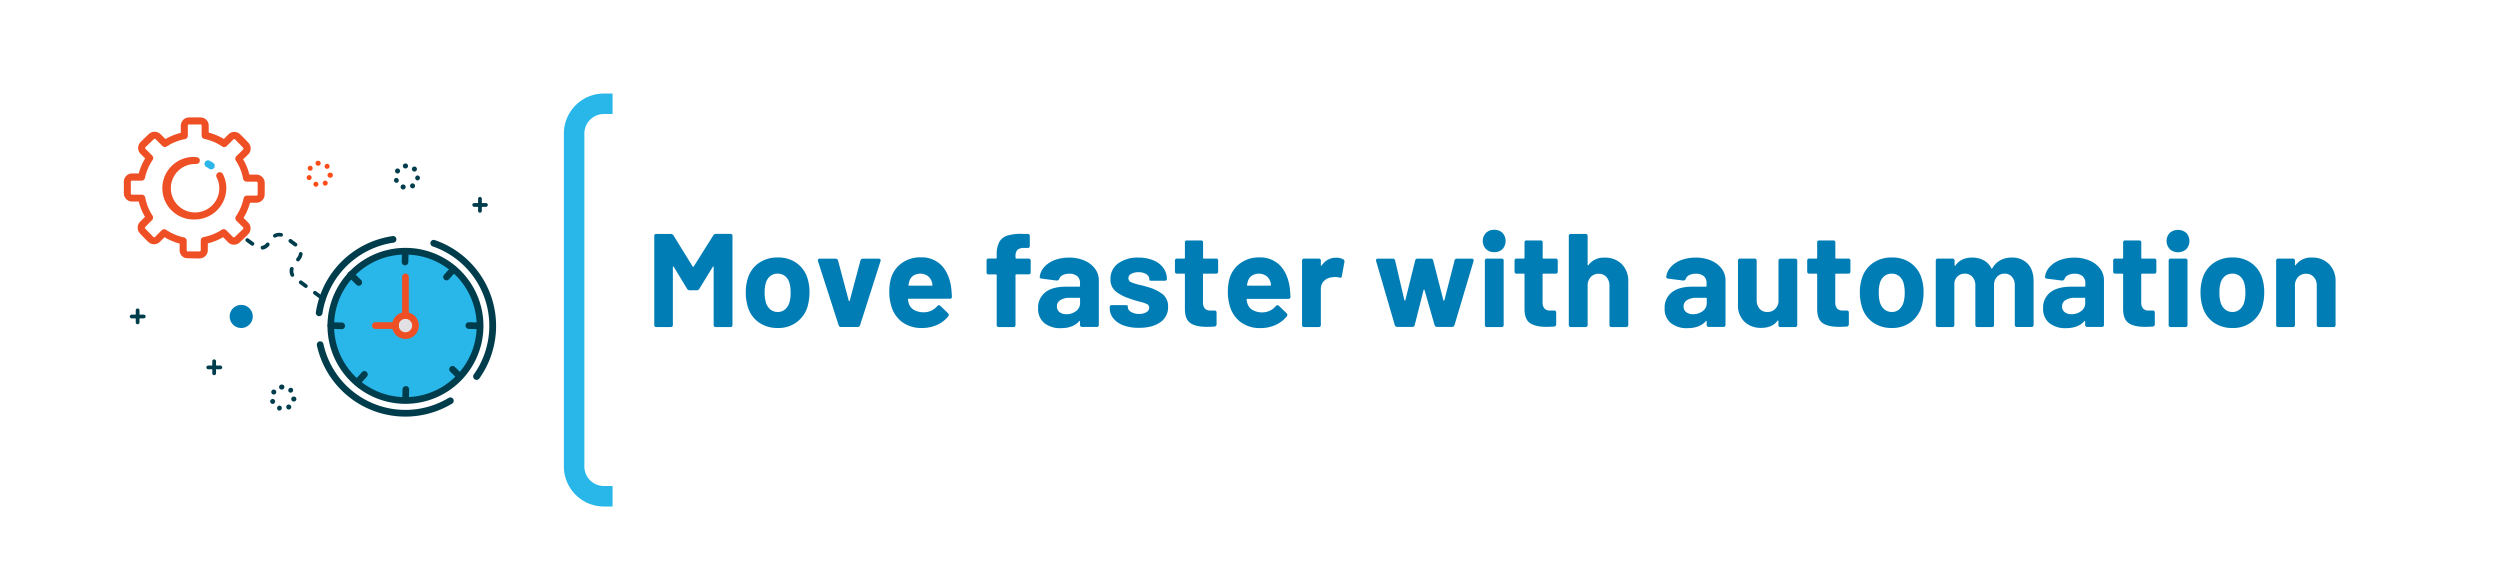 <?xml version="1.0" encoding="UTF-8"?>
<svg xmlns="http://www.w3.org/2000/svg" id="Layer_2_copy" data-name="Layer 2 copy" viewBox="0 0 1090 245">
  <defs>
    <style>.cls-1{fill:none;stroke:#29b7ea;stroke-miterlimit:10;stroke-width:8.93px;}.cls-2{fill:#007db5;}.cls-3{fill:#003d4c;}.cls-4{fill:#fd4c17;}.cls-5{fill:#29b7ea;}.cls-6{fill:#e1e1e5;}.cls-7{fill:#ef4f25;}.cls-8{fill:#2cb6e9;}</style>
  </defs>
  <path class="cls-1" d="M267.08,45.24h-3.59A13,13,0,0,0,250.32,58V203.58a13,13,0,0,0,13.17,12.79h3.59"></path>
  <path class="cls-2" d="M285.26,141.59V103a.86.86,0,0,1,1-1h6.21a1.29,1.29,0,0,1,1.16.64L302,116.19a.31.31,0,0,0,.26.17.22.22,0,0,0,.2-.17L311,102.62a1.28,1.28,0,0,1,1.16-.64h6.2a.87.87,0,0,1,1,1v38.63a.88.88,0,0,1-1,1h-6.2a.88.88,0,0,1-1-1V116.48c0-.16-.05-.25-.14-.29s-.19,0-.26.17l-5.86,9.57a1.29,1.29,0,0,1-1.16.64h-3a1.29,1.29,0,0,1-1.16-.64l-5.8-9.57c-.08-.15-.17-.21-.26-.17s-.15.13-.15.29v25.11a.87.87,0,0,1-1,1h-6.21A.87.87,0,0,1,285.26,141.59Z"></path>
  <path class="cls-2" d="M330.73,140.49a12.74,12.74,0,0,1-4.76-7,20.71,20.71,0,0,1-.81-5.92,19.47,19.47,0,0,1,.87-6.14,12.47,12.47,0,0,1,4.78-6.73,14.14,14.14,0,0,1,8.39-2.44,13.53,13.53,0,0,1,8.14,2.44,12.58,12.58,0,0,1,4.73,6.67,19.63,19.63,0,0,1,.87,6.09,22.91,22.91,0,0,1-.75,5.86A13,13,0,0,1,339.14,143,13.83,13.83,0,0,1,330.73,140.49Zm11.6-5.63a6.42,6.42,0,0,0,1.91-3.19,14.54,14.54,0,0,0,.47-4.06,15.6,15.6,0,0,0-.47-4.11,6.12,6.12,0,0,0-1.91-3.08,5.06,5.06,0,0,0-3.31-1.1,5,5,0,0,0-3.25,1.1,6.12,6.12,0,0,0-1.91,3.08,15.6,15.6,0,0,0-.47,4.11,15.35,15.35,0,0,0,.47,4.06,6.32,6.32,0,0,0,1.94,3.19,4.94,4.94,0,0,0,3.34,1.16A4.68,4.68,0,0,0,342.33,134.86Z"></path>
  <path class="cls-2" d="M365.64,141.77l-9-27.9a.82.82,0,0,1-.06-.35.68.68,0,0,1,.24-.55.88.88,0,0,1,.63-.2h6.85a1.1,1.1,0,0,1,1.1.87l4.64,17.4c0,.15.12.23.23.23s.2-.08.23-.23l4.64-17.4a1.11,1.11,0,0,1,1.11-.87l6.84,0a.86.86,0,0,1,.75.32.78.78,0,0,1,.06.79L375,141.77a1.13,1.13,0,0,1-1.16.81h-7.08A1.1,1.1,0,0,1,365.64,141.77Z"></path>
  <path class="cls-2" d="M408.62,133.47a1,1,0,0,1,.75-.4.85.85,0,0,1,.64.29l3.31,3.19a1,1,0,0,1,.35.69,1.08,1.08,0,0,1-.24.7,13.24,13.24,0,0,1-4.9,3.74A15.48,15.48,0,0,1,402,143a14,14,0,0,1-8.85-2.72,13.34,13.34,0,0,1-4.72-7.49,20.16,20.16,0,0,1-.7-5.39,21.48,21.48,0,0,1,.64-5.68,12.35,12.35,0,0,1,4.67-6.91,13.55,13.55,0,0,1,8.32-2.61,12.14,12.14,0,0,1,9,3.37q3.33,3.36,4.32,9.45c.15,1.28.27,2.69.35,4.24a.87.87,0,0,1-1,1h-17.8a.31.31,0,0,0-.35.35,8.5,8.5,0,0,0,.4,1.8,4.72,4.72,0,0,0,2.3,2.75,8.31,8.31,0,0,0,4.14,1A7.62,7.62,0,0,0,408.62,133.47Zm-10.47-13.25a4.55,4.55,0,0,0-1.71,2.52c-.19.74-.31,1.22-.35,1.45s.06.35.29.35h9.86c.2,0,.29-.08.29-.23a4.39,4.39,0,0,0-.23-1.34,5.2,5.2,0,0,0-1.8-2.66,5.81,5.81,0,0,0-6.35-.09Z"></path>
  <path class="cls-2" d="M449.39,113.69v4.93a.87.87,0,0,1-1,1h-5.28a.31.31,0,0,0-.35.35v21.63a.88.88,0,0,1-1,1h-6.2a.88.88,0,0,1-1-1V120a.31.31,0,0,0-.34-.35h-3.08a.87.87,0,0,1-1-1v-4.93a.86.86,0,0,1,1-1h3.08a.31.31,0,0,0,.34-.35v-1.22a11.68,11.68,0,0,1,1.11-5.6,6.12,6.12,0,0,1,3.56-2.84,20.23,20.23,0,0,1,6.82-.72H448a.87.87,0,0,1,1,1v4.12a.88.88,0,0,1-1,1h-1.62a4.16,4.16,0,0,0-2.82.84,4.06,4.06,0,0,0-.78,2.87v.58a.31.31,0,0,0,.35.35h5.28A.87.87,0,0,1,449.39,113.69Z"></path>
  <path class="cls-2" d="M472.83,113.61a11.22,11.22,0,0,1,4.61,3.56,8.37,8.37,0,0,1,1.65,5v19.37a.88.88,0,0,1-1,1h-6.2a.88.88,0,0,1-1-1V140.2c0-.15,0-.24-.12-.26s-.17,0-.28.14c-1.78,2-4.43,3-7.95,3a11.06,11.06,0,0,1-7.19-2.2,7.87,7.87,0,0,1-2.73-6.5,8.33,8.33,0,0,1,3.13-6.93q3.14-2.46,8.94-2.46h5.85a.31.31,0,0,0,.35-.35v-1.22a3.84,3.84,0,0,0-1.19-3,5,5,0,0,0-3.45-1.07,6.21,6.21,0,0,0-2.87.58,3.1,3.1,0,0,0-1.54,1.62,1.09,1.09,0,0,1-1.16.76l-6.43-.81a1.43,1.43,0,0,1-.73-.27.53.53,0,0,1-.2-.55,7.74,7.74,0,0,1,2-4.29,11.51,11.51,0,0,1,4.52-3,17.54,17.54,0,0,1,6.24-1.07A16.56,16.56,0,0,1,472.83,113.61Zm-3.66,22a4.13,4.13,0,0,0,1.74-3.42v-2a.31.31,0,0,0-.35-.35h-4.11a7.52,7.52,0,0,0-4.12,1,3.14,3.14,0,0,0-1.51,2.79,3,3,0,0,0,1.13,2.46,4.65,4.65,0,0,0,3,.9A6.74,6.74,0,0,0,469.17,135.62Z"></path>
  <path class="cls-2" d="M489.88,141.88a10.14,10.14,0,0,1-4.47-3.07,7,7,0,0,1-1.56-4.47v-.29a.86.86,0,0,1,1-1h5.86c.66,0,1,.11,1,.34v.41a2.56,2.56,0,0,0,1.39,2.17,6.39,6.39,0,0,0,3.54.9,6,6,0,0,0,3.18-.75,2.24,2.24,0,0,0,1.22-2,1.67,1.67,0,0,0-1-1.57,18.06,18.06,0,0,0-3.42-1.1,36.49,36.49,0,0,1-4.24-1.33,18.32,18.32,0,0,1-6-3.14,6.57,6.57,0,0,1-2.21-5.33,8.1,8.1,0,0,1,3.37-6.82,14.33,14.33,0,0,1,8.82-2.52,16.71,16.71,0,0,1,6.52,1.19,9.94,9.94,0,0,1,4.35,3.33,8.21,8.21,0,0,1,1.54,4.88.62.62,0,0,1-.26.49,1.22,1.22,0,0,1-.73.2h-5.68c-.66,0-1-.11-1-.35v-.34a2.54,2.54,0,0,0-1.28-2.15,6,6,0,0,0-3.42-.87,6.37,6.37,0,0,0-3.16.7,2.12,2.12,0,0,0-1.25,1.91,1.87,1.87,0,0,0,1.19,1.74,20.57,20.57,0,0,0,3.92,1.22,28.18,28.18,0,0,1,3.25.87,18.68,18.68,0,0,1,6.55,3.13,6.72,6.72,0,0,1,2.38,5.57,7.74,7.74,0,0,1-3.42,6.7c-2.29,1.6-5.34,2.4-9.17,2.4A18.9,18.9,0,0,1,489.88,141.88Z"></path>
  <path class="cls-2" d="M530.07,119.32h-5.22a.31.31,0,0,0-.35.35v12a4.18,4.18,0,0,0,.79,2.82,3.17,3.17,0,0,0,2.52.9h1.62a.87.87,0,0,1,1,1v5a1,1,0,0,1-1,1c-1.47.08-2.53.12-3.19.12-3.21,0-5.6-.54-7.19-1.62s-2.4-3.1-2.43-6V119.67a.31.31,0,0,0-.35-.35h-3a.88.88,0,0,1-1-1v-4.58a.87.87,0,0,1,1-1h3a.31.31,0,0,0,.35-.35v-6.56a.86.86,0,0,1,1-1h5.92a.87.87,0,0,1,1,1v6.56a.31.31,0,0,0,.35.35h5.22a.87.87,0,0,1,1,1v4.58A.88.88,0,0,1,530.07,119.32Z"></path>
  <path class="cls-2" d="M556.23,133.47a1,1,0,0,1,.75-.4.86.86,0,0,1,.64.29l3.31,3.19a1,1,0,0,1,.34.69,1.07,1.07,0,0,1-.23.7,13.24,13.24,0,0,1-4.9,3.74,15.51,15.51,0,0,1-6.52,1.36,14,14,0,0,1-8.85-2.72,13.41,13.41,0,0,1-4.73-7.49,20.57,20.57,0,0,1-.69-5.39,21.48,21.48,0,0,1,.64-5.68,12.35,12.35,0,0,1,4.67-6.91,13.53,13.53,0,0,1,8.32-2.61,12.15,12.15,0,0,1,9,3.37q3.33,3.36,4.32,9.45c.15,1.28.27,2.69.35,4.24a.87.87,0,0,1-1,1H543.87a.31.31,0,0,0-.34.35,8.5,8.5,0,0,0,.4,1.8,4.74,4.74,0,0,0,2.29,2.75,8.38,8.38,0,0,0,4.15,1A7.62,7.62,0,0,0,556.23,133.47Zm-10.47-13.25a4.55,4.55,0,0,0-1.71,2.52c-.2.74-.31,1.22-.35,1.45s.06.35.29.35h9.86c.19,0,.29-.08.29-.23a4.39,4.39,0,0,0-.23-1.34,5.2,5.2,0,0,0-1.8-2.66,5.81,5.81,0,0,0-6.35-.09Z"></path>
  <path class="cls-2" d="M585.63,113.06a1,1,0,0,1,.53,1.21l-1.11,6.09c0,.35-.14.56-.32.64a1.45,1.45,0,0,1-.84,0,7.17,7.17,0,0,0-1.68-.23,11.84,11.84,0,0,0-1.33.12,5.67,5.67,0,0,0-3.54,1.53,4.74,4.74,0,0,0-1.45,3.63v15.54a.88.88,0,0,1-1,1h-6.2a.88.88,0,0,1-1-1V113.75a.87.87,0,0,1,1-1h6.2a.87.87,0,0,1,1,1v1.8c0,.15,0,.25.12.29s.17,0,.29-.12a7.23,7.23,0,0,1,6.26-3.36A6,6,0,0,1,585.63,113.06Z"></path>
  <path class="cls-2" d="M608.14,141.77,600,113.87a.82.82,0,0,1-.06-.35q0-.75.87-.75h6.38a1,1,0,0,1,1.1.87l4,17.16c0,.16.11.24.23.24s.19-.08.23-.24L617,113.64a1,1,0,0,1,1.1-.87h5.69a1,1,0,0,1,1.1.87l4.41,17.22c0,.16.11.23.23.23s.19-.07.23-.23l4.41-17.22a1,1,0,0,1,1.1-.87l6.38,0a.81.81,0,0,1,.73.32,1,1,0,0,1,.08.79l-8.29,27.84a1.09,1.09,0,0,1-1.1.81h-6.5a1.09,1.09,0,0,1-1.1-.81l-4.35-15.2c-.08-.15-.17-.23-.26-.23s-.17.08-.2.23l-3.83,15.14a1,1,0,0,1-1.1.87h-6.5A1.09,1.09,0,0,1,608.14,141.77Z"></path>
  <path class="cls-2" d="M647.87,108.56a5.1,5.1,0,0,1,0-7,4.89,4.89,0,0,1,3.59-1.36,5,5,0,0,1,3.63,1.33,5.29,5.29,0,0,1,0,7.08,5,5,0,0,1-3.63,1.33A4.89,4.89,0,0,1,647.87,108.56Zm-.47,33V113.75a.87.87,0,0,1,1-1h6.2a.87.87,0,0,1,1,1v27.84a.88.88,0,0,1-1,1h-6.2A.88.88,0,0,1,647.4,141.59Z"></path>
  <path class="cls-2" d="M678.14,119.32h-5.22a.31.31,0,0,0-.35.35v12a4.24,4.24,0,0,0,.79,2.82,3.17,3.17,0,0,0,2.52.9h1.62a.87.87,0,0,1,1,1v5a1,1,0,0,1-1,1c-1.46.08-2.53.12-3.19.12-3.21,0-5.6-.54-7.19-1.62s-2.4-3.1-2.43-6V119.67a.31.31,0,0,0-.35-.35h-3a.88.88,0,0,1-1-1v-4.58a.87.87,0,0,1,1-1h3a.31.31,0,0,0,.35-.35v-6.56a.86.86,0,0,1,1-1h5.92a.86.86,0,0,1,1,1v6.56a.31.31,0,0,0,.35.35h5.22a.87.87,0,0,1,1,1v4.58A.88.88,0,0,1,678.14,119.32Z"></path>
  <path class="cls-2" d="M707.08,115.14a10.43,10.43,0,0,1,2.85,7.72v18.73a.88.88,0,0,1-1,1h-6.21a.87.87,0,0,1-1-1v-17a5.5,5.5,0,0,0-1.28-3.77,4.32,4.32,0,0,0-3.42-1.45,4.5,4.5,0,0,0-3.48,1.45,5.34,5.34,0,0,0-1.33,3.77v17a.88.88,0,0,1-1,1H685a.87.87,0,0,1-1-1V103a.87.87,0,0,1,1-1h6.21a.87.87,0,0,1,1,1v12.42c0,.15,0,.25.11.29s.16,0,.23-.12a8.15,8.15,0,0,1,7-3.25A10.11,10.11,0,0,1,707.08,115.14Z"></path>
  <path class="cls-2" d="M746.06,113.61a11.15,11.15,0,0,1,4.61,3.56,8.37,8.37,0,0,1,1.65,5v19.37a.87.87,0,0,1-1,1h-6.21a.87.87,0,0,1-1-1V140.2c0-.15,0-.24-.12-.26s-.17,0-.29.14c-1.78,2-4.43,3-8,3a11.1,11.1,0,0,1-7.19-2.2,7.86,7.86,0,0,1-2.72-6.5,8.3,8.3,0,0,1,3.13-6.93c2.09-1.64,5.06-2.46,8.93-2.46h5.86a.31.31,0,0,0,.35-.35v-1.22a3.84,3.84,0,0,0-1.19-3,5,5,0,0,0-3.45-1.07,6.28,6.28,0,0,0-2.88.58,3.08,3.08,0,0,0-1.53,1.62,1.09,1.09,0,0,1-1.16.76l-6.44-.81a1.4,1.4,0,0,1-.72-.27.52.52,0,0,1-.21-.55,7.74,7.74,0,0,1,2-4.29,11.47,11.47,0,0,1,4.53-3,17.44,17.44,0,0,1,6.23-1.07A16.53,16.53,0,0,1,746.06,113.61Zm-3.65,22a4.13,4.13,0,0,0,1.74-3.42v-2a.31.31,0,0,0-.35-.35h-4.12a7.54,7.54,0,0,0-4.12,1,3.16,3.16,0,0,0-1.51,2.79,3,3,0,0,0,1.13,2.46,4.67,4.67,0,0,0,3,.9A6.77,6.77,0,0,0,742.41,135.62Z"></path>
  <path class="cls-2" d="M776.39,112.77h6.21a.87.87,0,0,1,1,1v27.84a.88.88,0,0,1-1,1h-6.21a.87.87,0,0,1-1-1V140q0-.24-.15-.27a.27.27,0,0,0-.26.15c-1.51,2.05-3.88,3.07-7.13,3.07a10.19,10.19,0,0,1-7.25-2.66,9.76,9.76,0,0,1-2.84-7.49V113.75a.86.86,0,0,1,1-1h6.15a.87.87,0,0,1,1,1V130.8a5.56,5.56,0,0,0,1.24,3.77,4.29,4.29,0,0,0,3.45,1.45,4.54,4.54,0,0,0,3.25-1.19,5.17,5.17,0,0,0,1.57-3.1v-18A.86.86,0,0,1,776.39,112.77Z"></path>
  <path class="cls-2" d="M805.74,119.32h-5.22a.31.31,0,0,0-.35.35v12a4.18,4.18,0,0,0,.79,2.82,3.17,3.17,0,0,0,2.52.9h1.62a.87.87,0,0,1,1,1v5a1,1,0,0,1-1,1c-1.47.08-2.53.12-3.19.12-3.21,0-5.6-.54-7.19-1.62s-2.4-3.1-2.43-6V119.67a.31.31,0,0,0-.35-.35h-3a.88.88,0,0,1-1-1v-4.58a.87.87,0,0,1,1-1h3a.31.31,0,0,0,.35-.35v-6.56a.86.86,0,0,1,1-1h5.92a.87.87,0,0,1,1,1v6.56a.31.31,0,0,0,.35.35h5.22a.87.87,0,0,1,1,1v4.58A.88.88,0,0,1,805.74,119.32Z"></path>
  <path class="cls-2" d="M816.47,140.49a12.74,12.74,0,0,1-4.76-7,20.71,20.71,0,0,1-.81-5.92,19.47,19.47,0,0,1,.87-6.14,12.49,12.49,0,0,1,4.79-6.73,14.11,14.11,0,0,1,8.38-2.44,13.56,13.56,0,0,1,8.15,2.44,12.62,12.62,0,0,1,4.72,6.67,19.63,19.63,0,0,1,.87,6.09,22.91,22.91,0,0,1-.75,5.86,13.27,13.27,0,0,1-4.78,7.1,13.44,13.44,0,0,1-8.27,2.58A13.83,13.83,0,0,1,816.47,140.49Zm11.6-5.63a6.35,6.35,0,0,0,1.91-3.19,14.54,14.54,0,0,0,.47-4.06,15.6,15.6,0,0,0-.47-4.11,6.05,6.05,0,0,0-1.91-3.08,5,5,0,0,0-3.31-1.1,5,5,0,0,0-3.24,1.1,6.13,6.13,0,0,0-1.92,3.08,15.63,15.63,0,0,0-.46,4.11,15.39,15.39,0,0,0,.46,4.06,6.38,6.38,0,0,0,1.94,3.19,5,5,0,0,0,3.34,1.16A4.66,4.66,0,0,0,828.07,134.86Z"></path>
  <path class="cls-2" d="M884.1,115q2.55,2.73,2.55,7.65v18.91a.88.88,0,0,1-1,1h-6.2a.88.88,0,0,1-1-1V124.48a5.5,5.5,0,0,0-1.22-3.77,4.08,4.08,0,0,0-3.24-1.39,4.27,4.27,0,0,0-3.31,1.39,5.29,5.29,0,0,0-1.28,3.71v17.17a.87.87,0,0,1-1,1h-6.15a.88.88,0,0,1-1-1V124.48a5.4,5.4,0,0,0-1.27-3.74,4.23,4.23,0,0,0-3.31-1.42,4.52,4.52,0,0,0-3.1,1.1,4.66,4.66,0,0,0-1.48,3.08v18.09a.88.88,0,0,1-1,1H845a.88.88,0,0,1-1-1V113.75a.87.87,0,0,1,1-1h6.2a.87.87,0,0,1,1,1v1.86a.28.28,0,0,0,.15.29c.09,0,.18,0,.26-.18,1.58-2.28,4-3.42,7.3-3.42a10.27,10.27,0,0,1,5,1.19,8.06,8.06,0,0,1,3.31,3.45c0,.16.1.22.2.2a.38.38,0,0,0,.26-.2,9,9,0,0,1,3.48-3.48A10.13,10.13,0,0,1,877,112.3,9.21,9.21,0,0,1,884.1,115Z"></path>
  <path class="cls-2" d="M911.07,113.61a11.15,11.15,0,0,1,4.61,3.56,8.37,8.37,0,0,1,1.65,5v19.37a.87.87,0,0,1-1,1h-6.21a.88.88,0,0,1-1-1V140.2c0-.15,0-.24-.11-.26s-.18,0-.29.14c-1.78,2-4.43,3-8,3a11.08,11.08,0,0,1-7.19-2.2,7.87,7.87,0,0,1-2.73-6.5,8.31,8.31,0,0,1,3.14-6.93Q897.14,125,903,125h5.86a.31.31,0,0,0,.34-.35v-1.22a3.8,3.8,0,0,0-1.19-3,5,5,0,0,0-3.45-1.07,6.24,6.24,0,0,0-2.87.58,3.08,3.08,0,0,0-1.53,1.62,1.1,1.1,0,0,1-1.16.76l-6.44-.81a1.47,1.47,0,0,1-.73-.27.53.53,0,0,1-.2-.55,7.74,7.74,0,0,1,2-4.29,11.47,11.47,0,0,1,4.53-3,17.44,17.44,0,0,1,6.23-1.07A16.53,16.53,0,0,1,911.07,113.61Zm-3.66,22a4.13,4.13,0,0,0,1.74-3.42v-2c0-.24-.11-.35-.34-.35h-4.12a7.54,7.54,0,0,0-4.12,1,3.14,3.14,0,0,0-1.51,2.79,3,3,0,0,0,1.13,2.46,4.67,4.67,0,0,0,3,.9A6.74,6.74,0,0,0,907.41,135.62Z"></path>
  <path class="cls-2" d="M939.14,119.32h-5.22a.31.31,0,0,0-.35.35v12a4.18,4.18,0,0,0,.79,2.82,3.17,3.17,0,0,0,2.52.9h1.62a.87.87,0,0,1,1,1v5a1,1,0,0,1-1,1c-1.47.08-2.53.12-3.19.12-3.21,0-5.6-.54-7.19-1.62s-2.4-3.1-2.44-6V119.67a.31.31,0,0,0-.34-.35h-3a.88.88,0,0,1-1-1v-4.58a.87.87,0,0,1,1-1h3a.31.31,0,0,0,.34-.35v-6.56a.87.87,0,0,1,1-1h5.92a.87.87,0,0,1,1,1v6.56a.31.31,0,0,0,.35.35h5.22a.87.87,0,0,1,1,1v4.58A.88.88,0,0,1,939.14,119.32Z"></path>
  <path class="cls-2" d="M946,108.56a5.13,5.13,0,0,1,0-7,5.52,5.52,0,0,1,7.22,0,5.26,5.26,0,0,1,0,7.08,5.52,5.52,0,0,1-7.22,0Zm-.46,33V113.75a.86.86,0,0,1,1-1h6.21a.87.87,0,0,1,1,1v27.84a.88.88,0,0,1-1,1H946.5A.87.87,0,0,1,945.52,141.59Z"></path>
  <path class="cls-2" d="M965,140.49a12.74,12.74,0,0,1-4.76-7,20.71,20.71,0,0,1-.81-5.92,19.47,19.47,0,0,1,.87-6.14,12.49,12.49,0,0,1,4.79-6.73,14.11,14.11,0,0,1,8.38-2.44,13.58,13.58,0,0,1,8.15,2.44,12.62,12.62,0,0,1,4.72,6.67,19.63,19.63,0,0,1,.87,6.09,22.91,22.91,0,0,1-.75,5.86,13,13,0,0,1-13,9.68A13.83,13.83,0,0,1,965,140.49Zm11.6-5.63a6.35,6.35,0,0,0,1.91-3.19,14.54,14.54,0,0,0,.47-4.06,15.6,15.6,0,0,0-.47-4.11,6.05,6.05,0,0,0-1.91-3.08,5,5,0,0,0-3.31-1.1,4.93,4.93,0,0,0-3.24,1.1,6.13,6.13,0,0,0-1.92,3.08,15.63,15.63,0,0,0-.46,4.11,15.39,15.39,0,0,0,.46,4.06,6.38,6.38,0,0,0,1.94,3.19,4.94,4.94,0,0,0,3.34,1.16A4.66,4.66,0,0,0,976.55,134.86Z"></path>
  <path class="cls-2" d="M1015.47,115.14a10.46,10.46,0,0,1,2.84,7.72v18.73a.88.88,0,0,1-1,1h-6.2a.88.88,0,0,1-1-1v-17a5.5,5.5,0,0,0-1.27-3.77,4.35,4.35,0,0,0-3.43-1.45,4.5,4.5,0,0,0-3.48,1.45,5.34,5.34,0,0,0-1.33,3.77v17a.88.88,0,0,1-1,1h-6.2a.88.88,0,0,1-1-1V113.75a.87.87,0,0,1,1-1h6.2a.87.87,0,0,1,1,1v1.63c0,.15,0,.25.11.29s.16,0,.24-.12a8.12,8.12,0,0,1,7-3.25A10.15,10.15,0,0,1,1015.47,115.14Z"></path>
  <circle class="cls-2" cx="105.17" cy="137.97" r="5.05"></circle>
  <path class="cls-3" d="M119.94,170a1.09,1.09,0,1,0,.35,1.51A1.1,1.1,0,0,0,119.94,170Z"></path>
  <path class="cls-3" d="M125.94,170.88h0a1.11,1.11,0,0,0,.77.32,1.13,1.13,0,0,0,.78-.32,1.09,1.09,0,0,0,0-1.55h0a1.1,1.1,0,0,0-1.55,1.55Z"></path>
  <path class="cls-3" d="M122.17,176.89a1.1,1.1,0,0,0-.72,2.07,1.13,1.13,0,0,0,.36.06,1.1,1.1,0,0,0,1-.73A1.11,1.11,0,0,0,122.17,176.89Z"></path>
  <path class="cls-3" d="M118.54,174a1.09,1.09,0,0,0-.67,1.39h0a1.11,1.11,0,0,0,1,.73,1.13,1.13,0,0,0,.36-.06,1.09,1.09,0,1,0-.73-2.06Z"></path>
  <path class="cls-3" d="M128.19,172.9a1.09,1.09,0,1,0-.24,2.17h.12a1.09,1.09,0,0,0,.12-2.18Z"></path>
  <path class="cls-3" d="M122.7,167.67a1.09,1.09,0,0,0,.13,2.18H123a1.12,1.12,0,0,0,1-1.22A1.1,1.1,0,0,0,122.7,167.67Z"></path>
  <path class="cls-3" d="M125.31,176.54a1.09,1.09,0,0,0-.34,1.51,1.08,1.08,0,0,0,.92.51,1.12,1.12,0,0,0,.58-.17,1.1,1.1,0,0,0,.35-1.51A1.09,1.09,0,0,0,125.31,176.54Z"></path>
  <path class="cls-3" d="M176.14,80.49a1.09,1.09,0,1,0-.71,2.06.86.86,0,0,0,.35.06,1.09,1.09,0,0,0,.36-2.12Z"></path>
  <path class="cls-3" d="M179.91,74.48a1.09,1.09,0,0,0,.78.32,1.05,1.05,0,0,0,.77-.32,1.09,1.09,0,0,0,0-1.55h0a1.1,1.1,0,0,0-1.55,0,1.09,1.09,0,0,0,0,1.54Z"></path>
  <path class="cls-3" d="M172.52,77.59a1.1,1.1,0,0,0-.67,1.4,1.08,1.08,0,0,0,1,.73,1.13,1.13,0,0,0,.36-.06,1.1,1.1,0,0,0-.72-2.07Z"></path>
  <path class="cls-3" d="M173.91,73.62a1.09,1.09,0,1,0-1.16,1.85,1.09,1.09,0,0,0,1.51-.34A1.1,1.1,0,0,0,173.91,73.62Z"></path>
  <path class="cls-3" d="M182.16,76.49a1.1,1.1,0,0,0-.24,2.18H182a1.1,1.1,0,0,0,.12-2.19Z"></path>
  <path class="cls-3" d="M176.68,71.27a1.09,1.09,0,0,0,.12,2.18h.13a1.09,1.09,0,1,0-.25-2.17Z"></path>
  <path class="cls-3" d="M179.28,80.13a1.09,1.09,0,0,0,.58,2,1.06,1.06,0,0,0,.59-.17,1.09,1.09,0,0,0-1.17-1.85Z"></path>
  <path class="cls-4" d="M135.85,72.43a1.09,1.09,0,1,0-1.16,1.85,1.11,1.11,0,0,0,.57.17,1.1,1.1,0,0,0,.59-2Z"></path>
  <path class="cls-4" d="M141.84,73.29h0a1.09,1.09,0,0,0,.77.32,1.13,1.13,0,0,0,.78-.32,1.11,1.11,0,0,0,0-1.55h0a1.09,1.09,0,0,0-1.54,1.55Z"></path>
  <path class="cls-4" d="M134.45,76.4a1.09,1.09,0,0,0-.67,1.39,1.1,1.1,0,0,0,1,.74,1,1,0,0,0,.37-.07,1.09,1.09,0,1,0-.73-2.06Z"></path>
  <path class="cls-4" d="M138.08,79.3a1.09,1.09,0,1,0-.72,2.06,1.13,1.13,0,0,0,.36.06,1.09,1.09,0,0,0,.36-2.12Z"></path>
  <path class="cls-4" d="M138.61,70.08a1.09,1.09,0,0,0,.12,2.18h.13a1.09,1.09,0,1,0-.25-2.17Z"></path>
  <path class="cls-4" d="M144.1,75.3a1.1,1.1,0,1,0-.24,2.18H144a1.09,1.09,0,0,0,.12-2.18Z"></path>
  <path class="cls-4" d="M141.21,78.94a1.09,1.09,0,0,0,.59,2,1,1,0,0,0,.58-.17,1.09,1.09,0,0,0-1.17-1.85Z"></path>
  <path class="cls-3" d="M93.37,156.69a.81.81,0,0,0-.82.82v5.25a.82.82,0,1,0,1.64,0v-5.25A.82.82,0,0,0,93.37,156.69Z"></path>
  <path class="cls-3" d="M96.05,159.37H90.8a.82.82,0,0,0,0,1.64h5.25a.82.82,0,0,0,0-1.64Z"></path>
  <path class="cls-3" d="M60,134.49a.82.82,0,0,0-.82.82v5.25a.82.82,0,1,0,1.64,0v-5.25A.81.81,0,0,0,60,134.49Z"></path>
  <path class="cls-3" d="M62.67,137.17H57.42a.82.82,0,0,0,0,1.64h5.25a.82.82,0,0,0,0-1.64Z"></path>
  <path class="cls-3" d="M209.26,85.85a.82.82,0,0,0-.82.83v5.25a.82.82,0,0,0,1.64,0V86.68A.83.83,0,0,0,209.26,85.85Z"></path>
  <path class="cls-3" d="M211.94,88.53h-5.25a.83.83,0,0,0,0,1.65h5.25a.83.83,0,0,0,0-1.65Z"></path>
  <path class="cls-3" d="M122.68,101.62a4.57,4.57,0,0,0-3.22.48.81.81,0,0,0-.31,1.12.92.92,0,0,0,.22.26.86.86,0,0,0,.9,0,3,3,0,0,1,2.06-.31.82.82,0,1,0,.35-1.6Z"></path>
  <path class="cls-3" d="M129.31,106l-2.2-1.63a.82.82,0,0,0-1,1.32l2.2,1.63a.82.82,0,0,0,1-1.32Z"></path>
  <path class="cls-3" d="M117.19,105.89a.82.82,0,0,0-1.14.17l0,0a2.91,2.91,0,0,1-1.73,1.11.83.83,0,0,0-.64,1,.84.84,0,0,0,1,.64,4.54,4.54,0,0,0,2.71-1.75l0,0A.82.82,0,0,0,117.19,105.89Z"></path>
  <path class="cls-3" d="M110.54,105.64l-2.2-1.62a.82.82,0,1,0-1,1.32l2.2,1.62a.82.82,0,0,0,1-1.32Z"></path>
  <path class="cls-3" d="M130.59,113.62l.48-.65a4.59,4.59,0,0,0,.86-2.16.82.82,0,0,0-1.63-.19,3,3,0,0,1-.55,1.38l-.48.65a.83.83,0,0,0,.17,1.15A.82.82,0,0,0,130.59,113.62Z"></path>
  <path class="cls-3" d="M128.21,119.51a2.91,2.91,0,0,1-.2-2.07.82.82,0,0,0-1.58-.44,4.52,4.52,0,0,0,.32,3.25.85.85,0,0,0,.24.29.82.82,0,0,0,1.22-1Z"></path>
  <path class="cls-3" d="M140,128.6,137.8,127a.83.83,0,0,0-1.15.18.81.81,0,0,0,.18,1.14l2.2,1.63a.82.82,0,0,0,1-1.32Z"></path>
  <path class="cls-3" d="M133.84,124.05l-2.2-1.62a.82.82,0,0,0-1,1.32l2.2,1.62a.82.82,0,1,0,1-1.32Z"></path>
  <ellipse class="cls-5" cx="176.78" cy="142.07" rx="32.51" ry="32.54"></ellipse>
  <circle class="cls-6" cx="176.12" cy="141.25" r="4.3"></circle>
  <path class="cls-3" d="M189.51,104.64a1.46,1.46,0,0,0-.94,2.76,36.64,36.64,0,0,1,18,55.88A1.46,1.46,0,0,0,209,165a39.57,39.57,0,0,0-19.47-60.34Z"></path>
  <path class="cls-3" d="M171.13,102.94a39.56,39.56,0,0,0-33.42,33.25,1.46,1.46,0,0,0,1.23,1.66l.22,0a1.46,1.46,0,0,0,1.44-1.24,36.78,36.78,0,0,1,30.94-30.8,1.46,1.46,0,1,0-.41-2.89Z"></path>
  <path class="cls-3" d="M195.48,173.55A36.58,36.58,0,0,1,141,149.92a1.46,1.46,0,0,0-2.85.63A39.49,39.49,0,0,0,197,176.05a1.46,1.46,0,1,0-1.49-2.5Z"></path>
  <path class="cls-3" d="M176.78,108.07a34,34,0,1,0,34,34A34,34,0,0,0,176.78,108.07Zm0,65.08a31.08,31.08,0,1,1,31.05-31.08A31.1,31.1,0,0,1,176.78,173.15Z"></path>
  <path class="cls-7" d="M176.78,136.11a5.84,5.84,0,1,0,5.83,5.84A5.84,5.84,0,0,0,176.78,136.11Zm0,8.75a2.92,2.92,0,1,1,2.91-2.91A2.91,2.91,0,0,1,176.78,144.86Z"></path>
  <path class="cls-3" d="M209.2,140.61l-4.62-.12a1.46,1.46,0,1,0-.08,2.91l4.62.13h0a1.45,1.45,0,0,0,1.46-1.42A1.47,1.47,0,0,0,209.2,140.61Z"></path>
  <path class="cls-3" d="M149.06,140.61l-4.63-.12a1.46,1.46,0,1,0-.08,2.91l4.63.13h0a1.45,1.45,0,0,0,1.46-1.42A1.47,1.47,0,0,0,149.06,140.61Z"></path>
  <path class="cls-3" d="M176.75,108.14a1.45,1.45,0,0,0-1.49,1.42l-.11,4.63a1.46,1.46,0,0,0,1.42,1.5h0a1.46,1.46,0,0,0,1.46-1.43l.11-4.63A1.46,1.46,0,0,0,176.75,108.14Z"></path>
  <path class="cls-3" d="M177,168.33a1.46,1.46,0,0,0-1.5,1.43l-.11,4.63a1.46,1.46,0,0,0,1.43,1.49h0a1.46,1.46,0,0,0,1.46-1.42l.11-4.63A1.46,1.46,0,0,0,177,168.33Z"></path>
  <path class="cls-3" d="M154.13,118.85a1.46,1.46,0,1,0-2,2.08l3.3,3.25a1.44,1.44,0,0,0,1,.42,1.46,1.46,0,0,0,1-2.51Z"></path>
  <path class="cls-3" d="M198.17,159.84a1.46,1.46,0,0,0-2,2.08l3.3,3.25a1.44,1.44,0,0,0,1,.42,1.46,1.46,0,0,0,1-2.5Z"></path>
  <path class="cls-3" d="M159.85,162.15a1.47,1.47,0,0,0-2.06.12l-3.09,3.45a1.45,1.45,0,0,0,1.08,2.43,1.44,1.44,0,0,0,1.09-.49l3.09-3.44A1.47,1.47,0,0,0,159.85,162.15Z"></path>
  <path class="cls-3" d="M198.75,116.24a1.46,1.46,0,0,0-2.06.11l-3.09,3.45a1.47,1.47,0,0,0,1.08,2.44,1.48,1.48,0,0,0,1.09-.49l3.09-3.45A1.46,1.46,0,0,0,198.75,116.24Z"></path>
  <path class="cls-7" d="M176.78,119.26a1.46,1.46,0,0,0-1.46,1.46v16.85a1.46,1.46,0,1,0,2.92,0V120.72A1.47,1.47,0,0,0,176.78,119.26Z"></path>
  <path class="cls-7" d="M172.41,140.49h-8.74a1.46,1.46,0,1,0,0,2.92h8.74a1.46,1.46,0,1,0,0-2.92Z"></path>
  <path class="cls-7" d="M84.78,95.69a13.63,13.63,0,1,1,0-27.25c1.09,0,2.41.27,2.32,1.66s-1.28,1.41-2.32,1.41A10.56,10.56,0,1,0,95.61,82.07a10.25,10.25,0,0,0-1.2-4.83,1.54,1.54,0,0,1,2.72-1.43,13.49,13.49,0,0,1,1.55,6.26,13.77,13.77,0,0,1-13.9,13.62Z"></path>
  <path class="cls-8" d="M92.11,73.87a1.6,1.6,0,0,1-.9-.29,12,12,0,0,0-1.28-.8,1.54,1.54,0,0,1,1.44-2.72,16.09,16.09,0,0,1,1.64,1,1.55,1.55,0,0,1-.9,2.79Z"></path>
  <path class="cls-7" d="M87.18,112.68c-1.51,0-6,0-6.68-.28a3.62,3.62,0,0,1-2.18-3.14V106.2a25.48,25.48,0,0,1-6.58-2.78l-2.15,2.14a3.65,3.65,0,0,1-5-.13c-.64-.6-3.1-3.12-3.67-3.78a3.67,3.67,0,0,1,.14-4.94l2.16-2.16a24,24,0,0,1-2.71-6.67h-3A3.62,3.62,0,0,1,54,84.46c0-.88,0-4.41,0-5.29a3.62,3.62,0,0,1,3.43-3.55h3.07a24.89,24.89,0,0,1,2.79-6.56l-2.15-2.15A3.63,3.63,0,0,1,61.24,62c.61-.64,3.13-3.1,3.79-3.67a3.69,3.69,0,0,1,4.94.14l2.17,2.17a24,24,0,0,1,6.69-2.71V54.75a3.62,3.62,0,0,1,3.43-3.55c.87-.05,4.41,0,5.29,0A3.53,3.53,0,0,1,91,54.75v3.06a25.06,25.06,0,0,1,6.59,2.78l2.15-2.15a3.66,3.66,0,0,1,5,.14c.63.6,3.1,3.12,3.67,3.78a3.67,3.67,0,0,1-.14,4.93L106,69.45a24.3,24.3,0,0,1,2.72,6.67h3a3.66,3.66,0,0,1,3.67,3.24c.09.9,0,4.57,0,5.48A3.61,3.61,0,0,1,112,88.39H109A24.87,24.87,0,0,1,106.18,95l2.14,2.14a3.63,3.63,0,0,1-.13,5c-.6.63-3.13,3.09-3.79,3.66a3.67,3.67,0,0,1-4.93-.14L97.3,103.4a24.38,24.38,0,0,1-6.69,2.71v3a3.61,3.61,0,0,1-3.43,3.55Zm-5.78-3.54c0,.15.14.47.48.47h5.18c.15,0,.47-.14.47-.48v-4.28a1.54,1.54,0,0,1,1.29-1.51,21.14,21.14,0,0,0,7.87-3.18,1.54,1.54,0,0,1,1.92.2l3,3a.57.57,0,0,0,.72,0L106,99.84a.55.55,0,0,0,0-.68l-2.92-2.91a1.55,1.55,0,0,1-.18-2,21.85,21.85,0,0,0,3.3-7.76,1.53,1.53,0,0,1,1.5-1.22h4.17c.16,0,.48-.14.48-.47V79.67a.55.55,0,0,0-.61-.47h-4.29A1.55,1.55,0,0,1,106,77.91a20.93,20.93,0,0,0-3.17-7.85,1.52,1.52,0,0,1,.2-1.92l3-3a.57.57,0,0,0,0-.71l-3.56-3.67a.57.57,0,0,0-.69,0l-2.92,2.91a1.53,1.53,0,0,1-2,.18,22.19,22.19,0,0,0-7.78-3.29A1.54,1.54,0,0,1,87.91,59V54.75a.45.45,0,0,0-.36-.48H82.37c-.15,0-.47.14-.47.48v4.4a1.55,1.55,0,0,1-1.29,1.52,21,21,0,0,0-7.87,3.17,1.53,1.53,0,0,1-1.92-.2l-3-3a.58.58,0,0,0-.72,0l-3.68,3.55a.57.57,0,0,0,0,.69l2.92,2.91a1.54,1.54,0,0,1,.18,2,21.8,21.8,0,0,0-3.3,7.75,1.53,1.53,0,0,1-1.5,1.22H57.52c-.16,0-.48.14-.48.48v5.17c0,.15.15.47.49.47h4.29a1.53,1.53,0,0,1,1.51,1.28,21.06,21.06,0,0,0,3.18,7.85,1.54,1.54,0,0,1-.2,1.93l-3,3a.57.57,0,0,0,0,.71l3.56,3.68a.58.58,0,0,0,.7,0l2.92-2.92a1.54,1.54,0,0,1,2-.18,21.88,21.88,0,0,0,7.77,3.29A1.54,1.54,0,0,1,81.4,105v4.16Z"></path>
</svg>
